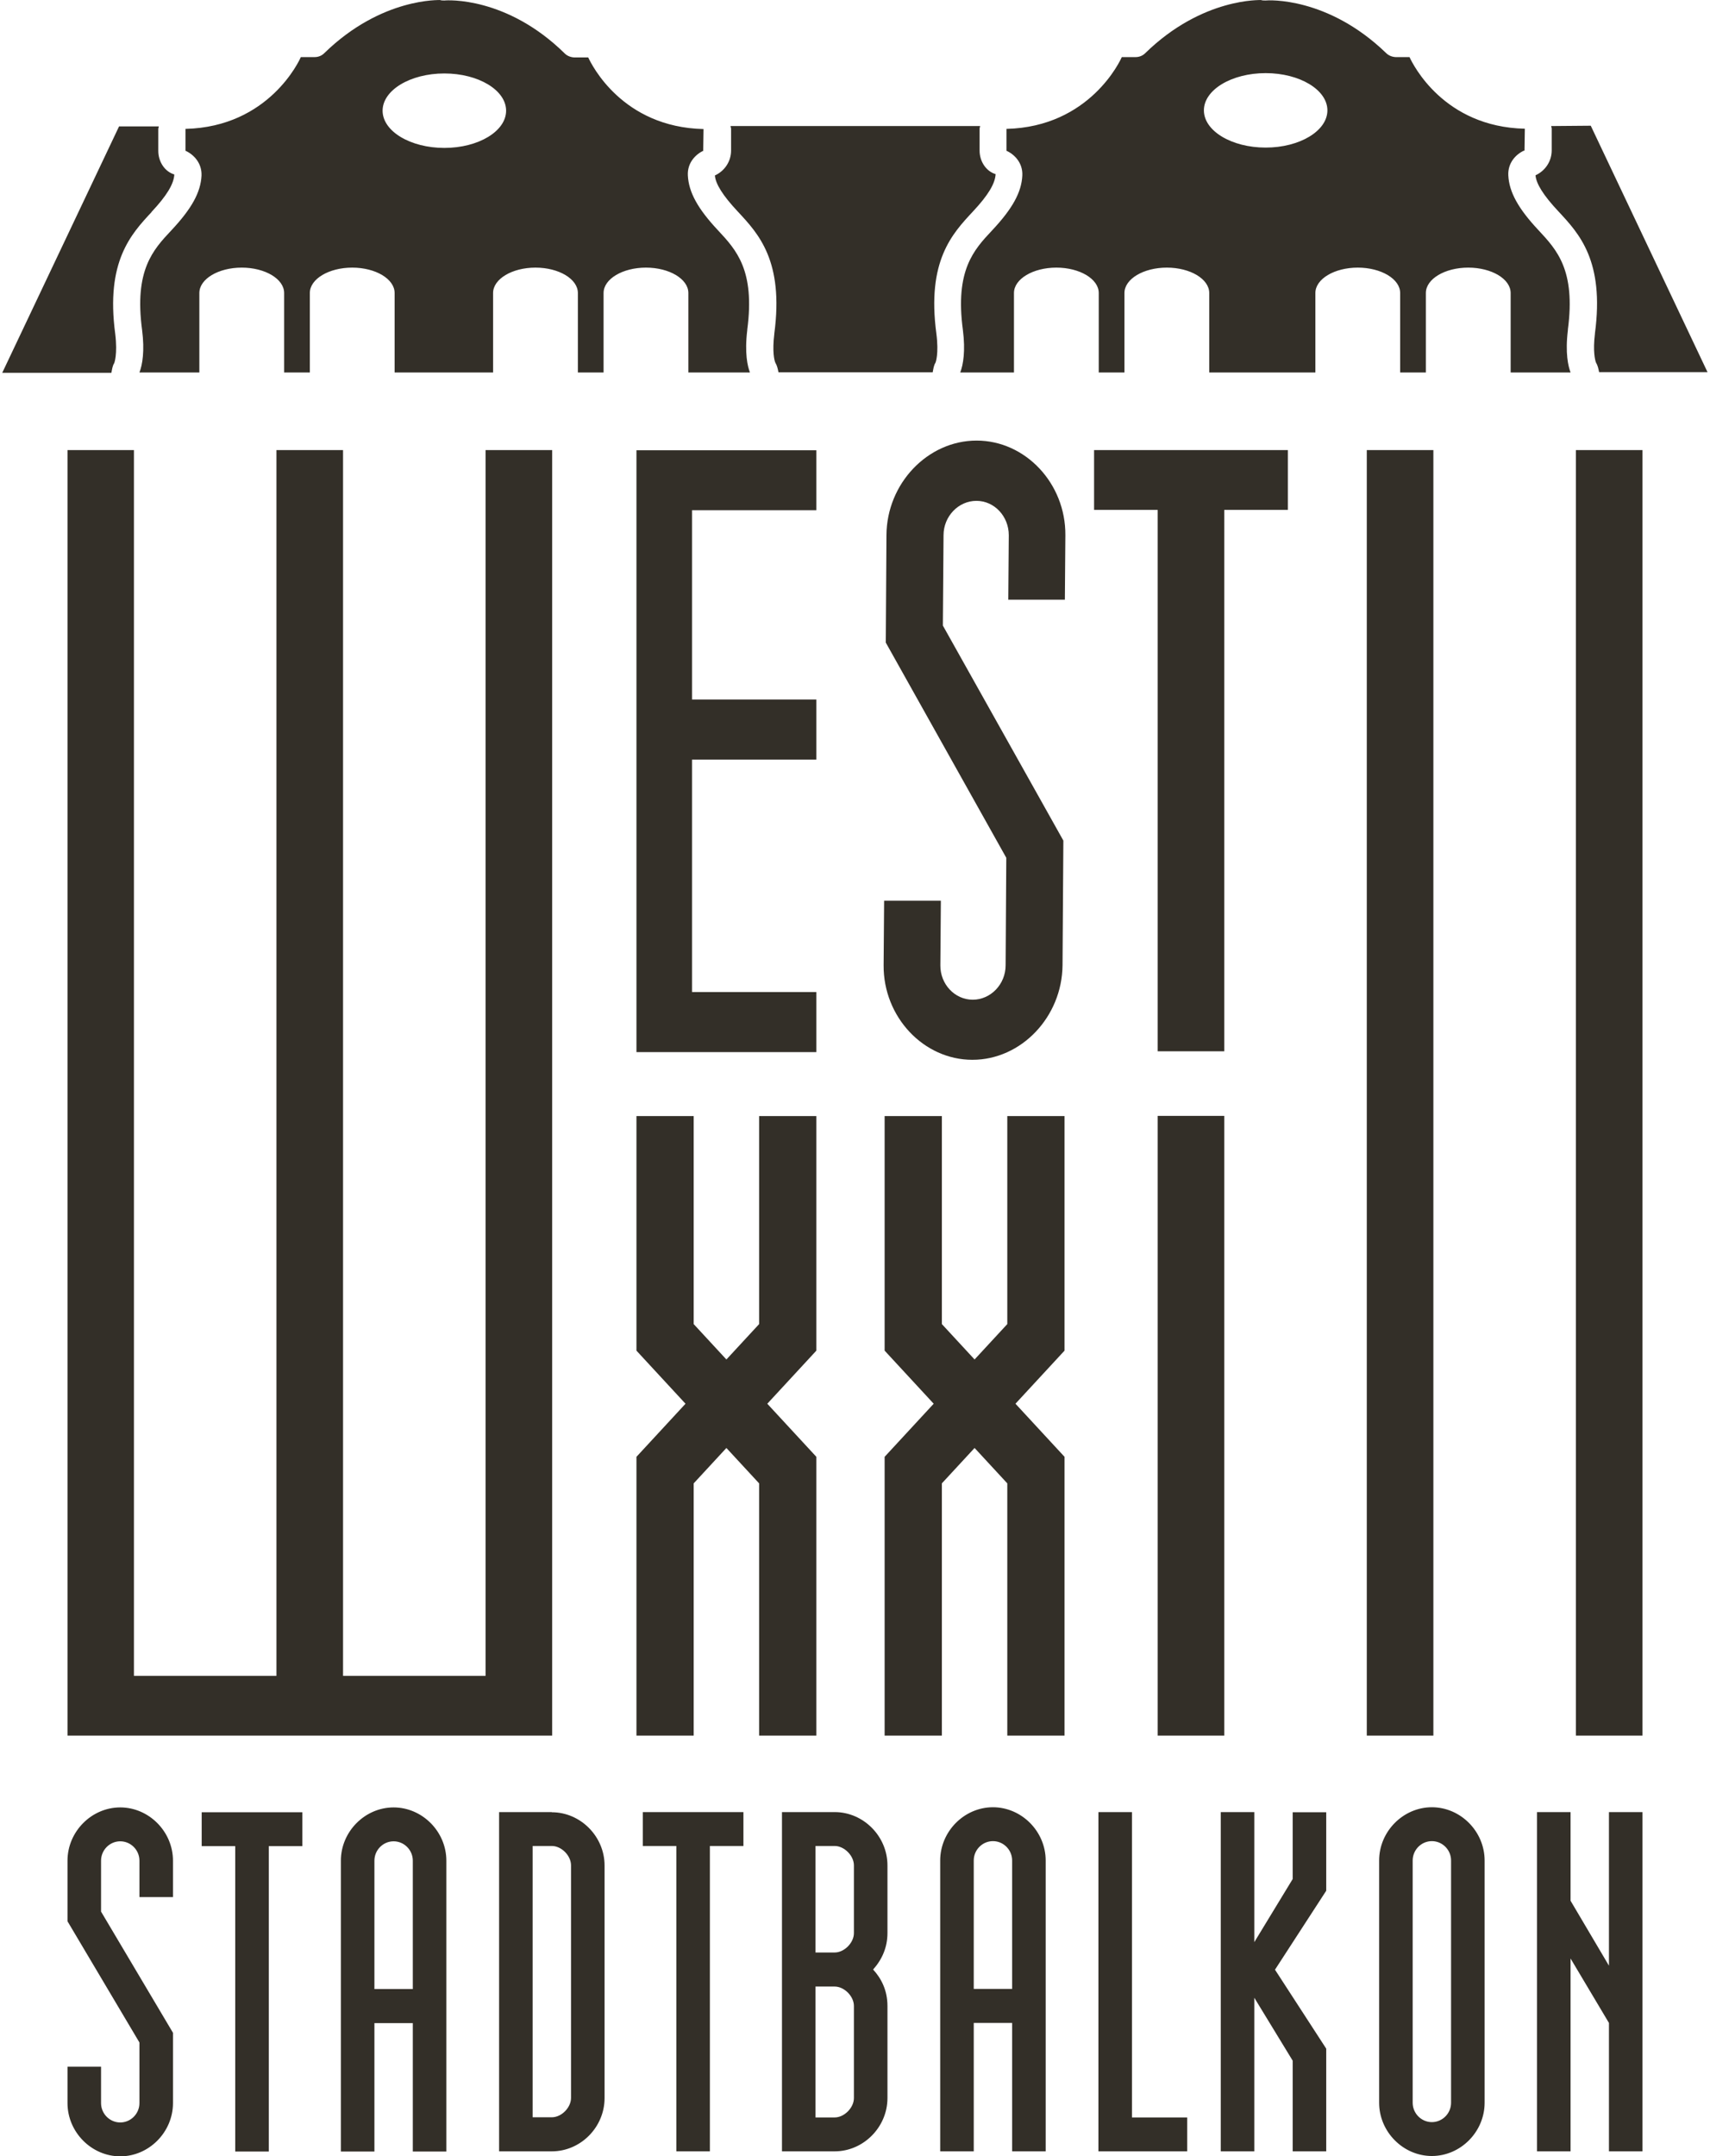 <?xml version="1.0" encoding="UTF-8"?>
<svg xmlns="http://www.w3.org/2000/svg" xmlns:xlink="http://www.w3.org/1999/xlink" viewBox="0 0 102.19 129.15" width="119" height="150"><defs><style>.e{fill:none;}.f{fill:#332f28;}.g{clip-path:url(#d);}</style><clipPath id="d"><rect class="e" width="102.19" height="129.15"/></clipPath></defs><g id="a"/><g id="b"><g id="c"><g class="g"><path class="f" d="M93.97,108.54h-2.01v20.32h2.01v-11.55l2.3,3.86v7.69h2.01v-20.32h-2.01v9.2l-2.3-3.89v-5.31Zm.32-4.58h3.99V26.96h-3.99V103.96Zm-9.78,7.48c0-.64,.52-1.16,1.15-1.16s1.15,.52,1.15,1.16v14.51c0,.64-.52,1.16-1.15,1.16s-1.15-.52-1.15-1.16v-14.51Zm-2.01,0v14.51c0,1.74,1.44,3.19,3.16,3.19s3.16-1.45,3.16-3.19v-14.51c0-1.74-1.44-3.19-3.16-3.19s-3.16,1.45-3.16,3.19m3.25-84.48h-3.99V103.96h3.99V26.96Zm-10.73,81.58h-2.01v20.32h2.01v-9.2l2.3,3.77v5.43h2.01v-6.15l-3.07-4.73,3.07-4.73v-4.7h-2.01v4l-2.3,3.78v-7.78Zm-5.79-4.58h3.99v-37.12h-3.99v37.12Zm-1.54,4.58h-2.01v20.32h5.32v-2.03h-3.31v-18.29Zm9.34-81.58h-11.61v3.58h3.81V62.97h3.99V30.54h3.81v-3.58Zm-16.76,8.96h3.4l.03-3.87c.02-3.09-2.39-5.66-5.32-5.66s-5.38,2.57-5.4,5.66l-.04,6.44,7.22,12.89-.04,6.44c0,1.13-.89,2.06-1.97,2.06s-1.95-.93-1.94-2.06l.03-3.87h-3.4l-.03,3.87c-.02,3.09,2.39,5.66,5.32,5.66s5.37-2.57,5.4-5.66l.05-7.47-7.22-12.88,.04-5.41c0-1.13,.89-2.06,1.97-2.06s1.94,.93,1.94,2.06l-.03,3.87Zm-.05,68.04h3.43v-16.7l-2.94-3.18,2.94-3.18v-14.05h-3.43v12.46l-1.96,2.12-1.96-2.12v-12.46h-3.43v14.05l2.94,3.18-2.94,3.18v16.7h3.43v-15.11l1.96-2.12,1.96,2.12v15.11Zm-2.01,7.48c0-.64,.52-1.16,1.15-1.16s1.15,.52,1.15,1.16v7.69h-2.3v-7.69Zm-2.01,0v17.42h2.01v-7.69h2.3v7.69h2.01v-17.42c0-1.74-1.44-3.19-3.16-3.19s-3.16,1.45-3.16,3.19m-7.47-.87h1.15c.57,0,1.15,.58,1.15,1.16v4.06c0,.58-.58,1.16-1.15,1.16h-1.15v-6.39Zm0,8.42h1.15c.57,0,1.15,.58,1.15,1.16v5.52c0,.58-.58,1.16-1.15,1.16h-1.15v-7.84Zm1.15-10.45h-3.16v20.32h3.16c1.72,0,3.16-1.45,3.16-3.19v-5.52c0-.93-.37-1.65-.86-2.18,.52-.58,.86-1.31,.86-2.18v-4.06c0-1.74-1.44-3.19-3.16-3.19m-5.46,0h-6.04v2.03h2.01v18.29h2.01v-18.29h2.01v-2.03Zm-2.99-41.69h-3.43v14.05l2.94,3.18-2.94,3.18v16.7h3.43v-15.11l1.96-2.12,1.96,2.12v15.11h3.43v-16.7l-2.94-3.18,2.94-3.18v-14.05h-3.43v12.46l-1.96,2.12-1.96-2.12v-12.46Zm7.35-39.88h-10.78V63.02h10.78v-3.6h-7.45v-13.92h7.45v-3.6h-7.45v-11.34h7.45v-3.6ZM31.78,110.57h1.15c.58,0,1.15,.58,1.15,1.16v13.93c0,.58-.57,1.16-1.15,1.16h-1.15v-16.26Zm1.15-2.03h-3.16v20.32h3.16c1.73,0,3.16-1.45,3.16-3.19v-13.93c0-1.74-1.44-3.19-3.16-3.19m-10.63,2.9c0-.64,.52-1.16,1.15-1.16s1.15,.52,1.15,1.16v7.69h-2.3v-7.69Zm-2.01,0v17.42h2.01v-7.69h2.3v7.69h2.01v-17.42c0-1.74-1.44-3.19-3.16-3.19s-3.16,1.45-3.16,3.19m-2.3-2.9h-6.04v2.03h2.01v18.29h2.01v-18.29h2.01v-2.03Zm-14.08,2.9v3.63l4.31,7.26v3.63c0,.64-.52,1.16-1.15,1.16s-1.15-.52-1.15-1.16v-2.18H3.91v2.18c0,1.74,1.44,3.19,3.16,3.19s3.16-1.45,3.16-3.19v-4.21l-4.31-7.26v-3.05c0-.64,.52-1.16,1.15-1.16s1.15,.52,1.15,1.16v2.18h2.01v-2.18c0-1.74-1.44-3.19-3.16-3.19s-3.16,1.45-3.16,3.19M7.89,26.96H3.91V103.96h29.04V26.96h-3.99V100.38h-8.54V26.96h-3.99V100.38H7.89V26.96Zm1.05-14.26c.92-.98,1.34-1.68,1.37-2.25-.57-.17-.96-.76-.96-1.41v-1.31c0-.06,.03-.11,.03-.16h-2.38L0,22.33H6.54c.04-.2,.06-.41,.17-.58,0,0,.21-.51,.06-1.75-.58-4.34,.95-5.98,2.18-7.3M30.19,6.63c0,1.23-1.66,2.23-3.7,2.23s-3.7-1-3.7-2.23,1.66-2.23,3.7-2.23,3.7,1,3.7,2.23m11.81,2.42l.02-1.32c-4.87-.11-6.71-3.86-6.91-4.29h-.84c-.21-.01-.42-.09-.57-.24C30.22-.22,26.65,.01,26.5,.03c-.09,0-.19,0-.28-.03,.05,.02-3.47-.19-6.93,3.19-.15,.15-.36,.23-.57,.23h-.83c-.07,.17-1.89,4.18-6.91,4.3v1.31c.47,.21,.99,.72,.96,1.49-.05,1-.59,1.98-1.81,3.28-1.1,1.17-2.23,2.39-1.75,5.97,.16,1.25,.02,2.08-.16,2.54h3.59v-4.76c0-.84,1.14-1.52,2.54-1.52s2.54,.68,2.54,1.52v4.76h1.54v-4.76c0-.84,1.14-1.52,2.54-1.52s2.54,.68,2.54,1.52v4.76h5.9v-4.76c0-.84,1.14-1.52,2.54-1.52s2.54,.68,2.54,1.52v4.76h1.54v-4.76c0-.84,1.14-1.52,2.54-1.52s2.54,.68,2.54,1.52v4.76h3.69c-.14-.36-.33-1.15-.16-2.54v-.03c.47-3.56-.66-4.77-1.75-5.94-1.22-1.3-1.76-2.29-1.81-3.29-.04-.76,.46-1.26,.94-1.49m16.13,3.66c.92-.98,1.34-1.68,1.37-2.25-.57-.17-.96-.76-.96-1.41v-1.31c0-.06,.03-.11,.03-.16h-14.95c0,.06,.03,.11,.03,.16v1.31c0,.64-.38,1.22-.97,1.49,.04,.5,.46,1.19,1.38,2.17,1.23,1.32,2.76,2.95,2.18,7.3v.02c-.13,1.06,0,1.58,.06,1.72,.11,.18,.15,.38,.19,.58h9.24c.04-.2,.06-.41,.17-.58,0,0,.21-.51,.05-1.74-.58-4.35,.95-5.98,2.18-7.3m21.25-6.07c0,1.23-1.66,2.23-3.7,2.23s-3.7-1-3.7-2.23,1.66-2.23,3.7-2.23,3.7,1,3.7,2.23m11.81,2.42l.02-1.32c-4.87-.11-6.71-3.86-6.91-4.29h-.83c-.21-.01-.42-.09-.57-.24C79.41-.21,75.85,.01,75.69,.03c-.09,0-.19,0-.28-.03,.05,.02-3.47-.19-6.93,3.19-.15,.15-.36,.23-.57,.23h-.83c-.07,.17-1.9,4.18-6.91,4.3v1.31c.47,.21,.99,.72,.95,1.49-.05,1-.59,1.98-1.81,3.28-1.1,1.17-2.23,2.39-1.75,5.97,.16,1.25,.02,2.08-.16,2.54h3.22v-4.76c0-.84,1.14-1.52,2.54-1.52s2.54,.68,2.54,1.52v4.76h1.54v-4.76c0-.84,1.14-1.52,2.54-1.52s2.54,.68,2.54,1.52v4.76h6.36v-4.76c0-.84,1.14-1.52,2.54-1.52s2.54,.68,2.54,1.52v4.76h1.54v-4.76c0-.84,1.14-1.52,2.54-1.52s2.54,.68,2.54,1.52v4.76h3.59c-.14-.37-.33-1.15-.16-2.54,0-.01,0-.02,0-.04,.47-3.56-.67-4.77-1.76-5.94-1.22-1.3-1.76-2.29-1.81-3.28-.04-.76,.46-1.27,.94-1.49m11,13.28l-7-14.77-2.37,.02c0,.05,.03,.1,.03,.15v1.31c0,.64-.38,1.22-.97,1.49,.04,.5,.46,1.19,1.38,2.17,1.23,1.32,2.76,2.95,2.18,7.3,0,0,0,.01,0,.02-.13,1.06,.01,1.58,.06,1.72,.11,.18,.15,.38,.19,.58h6.51Z"/></g></g></g></svg>
